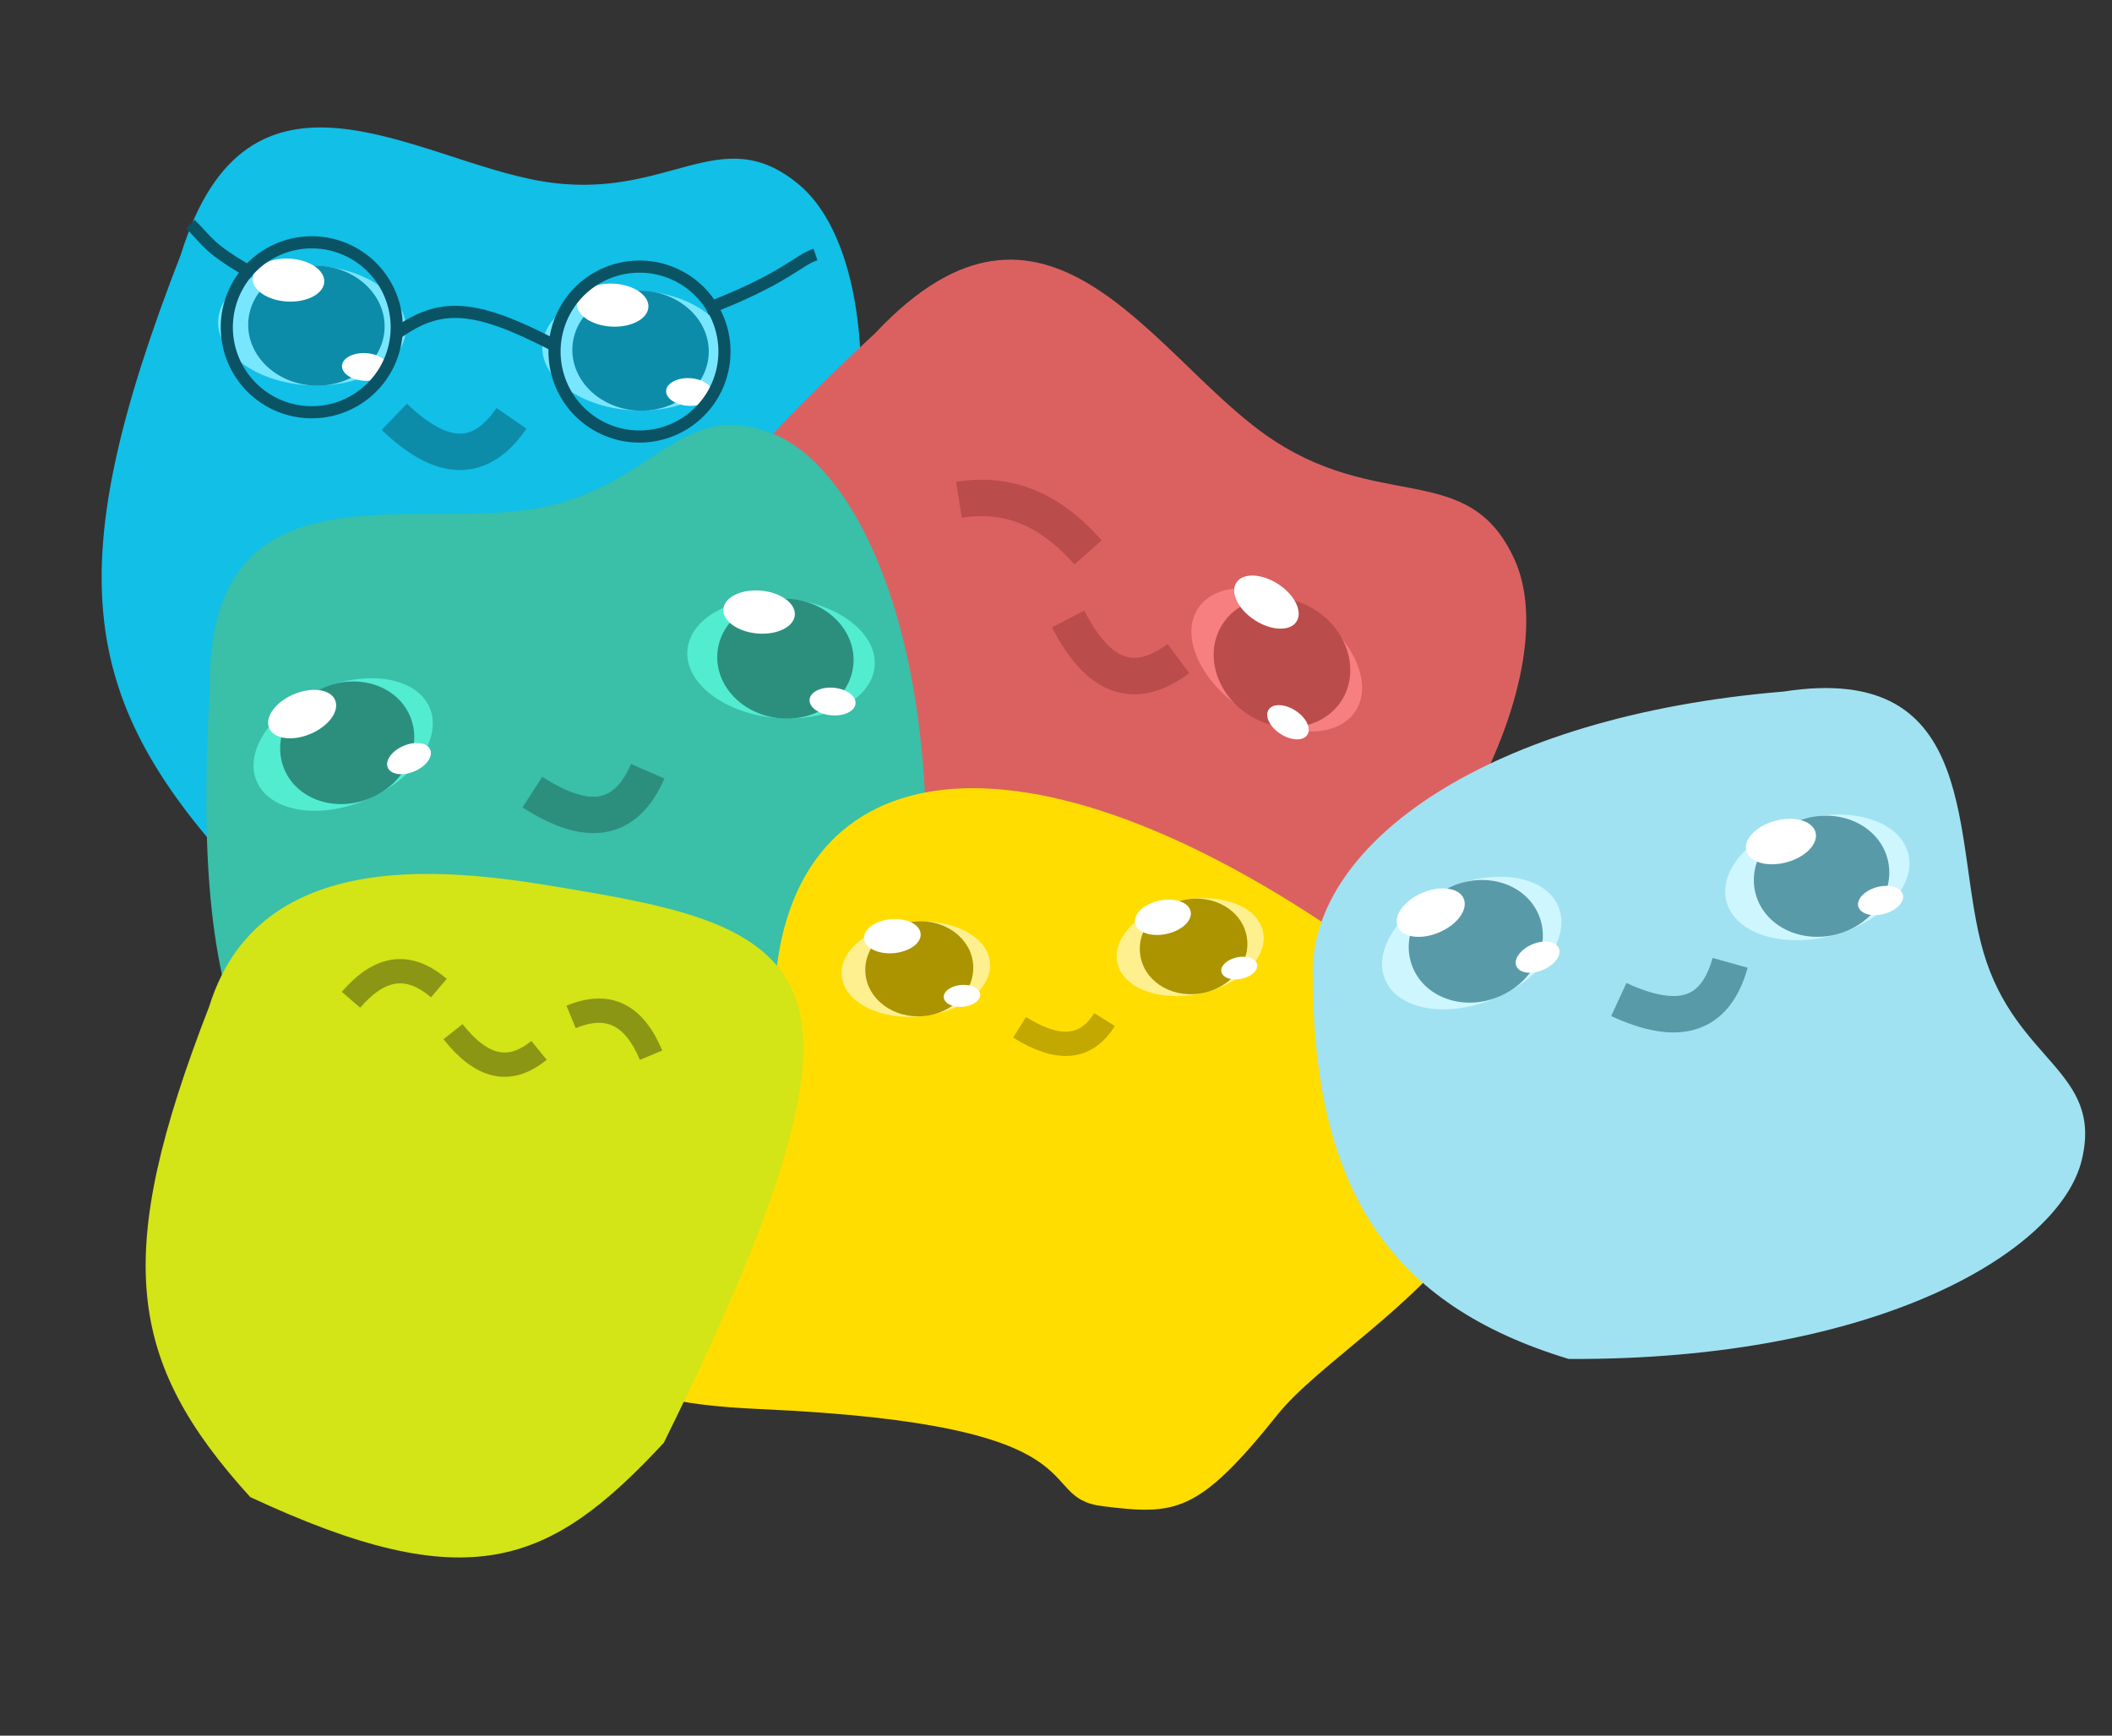 <svg xmlns="http://www.w3.org/2000/svg" width="174" height="143" fill="none"><rect width="100%" height="100%" fill="#333333" stroke="none"/><path fill="#11BFE7" d="M61.54 65.753c12.724-25.757 10.837-45.086 4.284-50.546s-10.794 1.492-21.215-.278-24.16-11.849-29.705 6.028c-9.96 25.625-8.5 36.374 4.198 50.362 22.4 10.455 30.697 7.078 42.438-5.566"/><path fill="#DB6161" d="M96.424 93.66c24.794-19.171 32.188-39.025 28.374-47.513s-11.297-3.699-20.669-10.419-18.023-23.172-32.009-8.296c-22.021 20.362-25.73 31.601-19.968 51.39 16.964 20.964 26.713 21.62 44.272 14.838"/><path fill="#3ABFA8" d="M75.167 84.872c4.12-28.278-3.606-45.984-11.484-49.135s-9.753 4.729-20.156 6.258-26.499-3.783-26.249 14.833c-1.546 27.304 3.139 37.024 19.453 46.354 24.405 3.006 31.215-2.739 38.436-18.31"/><path fill="#FD0" d="M62.611 116.094c29.045 1.273 22.28 7.269 28.235 8.001s7.837.673 14.402-7.54 33.414-19.852 6.236-38.848-46.526-16.051-47.661 3.896-30.258 33.218-1.212 34.491"/><path fill="#A0E2F1" d="M129.237 111.963c25.664.13 40.445-8.955 42.263-16.354s-5.425-8.082-8.085-17.143.052-24.039-16.472-21.49C122.467 59.014 108.15 69.5 108.15 80.069c0 17.931 6.338 27.418 21.087 31.894"/><path fill="#D3E417" d="M54.687 118.873c10.216-20.681 13.229-31.467 10.59-37.294-2.344-5.173-8.993-6.752-17.361-8.173s-26.222-4.853-30.673 9.5c-7.997 20.574-6.825 29.205 3.371 40.436 17.986 8.395 24.646 5.682 34.073-4.469"/><path fill="#78E6FF" d="M25.447 31.743c4.27.224 7.849-1.803 7.991-4.528.143-2.724-3.203-5.114-7.475-5.338-4.27-.224-7.849 1.803-7.991 4.528-.143 2.724 3.203 5.114 7.474 5.338"/><path fill="#0D8CA9" d="M25.809 31.762c3.1.163 5.73-1.914 5.872-4.639.143-2.724-2.255-5.065-5.355-5.227-3.101-.163-5.73 1.914-5.873 4.639-.143 2.724 2.255 5.065 5.355 5.227"/><path fill="#fff" d="M23.673 24.844c1.628.085 2.99-.638 3.041-1.614s-1.227-1.838-2.855-1.924-2.99.638-3.041 1.614 1.227 1.838 2.855 1.924M30.012 31.37c1.048.055 1.924-.41 1.957-1.039.033-.628-.79-1.183-1.837-1.237-1.048-.055-1.924.41-1.957 1.039-.033.628.79 1.183 1.837 1.237"/><path fill="#78E6FF" d="M52.154 33.807c4.27.224 7.849-1.803 7.991-4.528.143-2.724-3.203-5.114-7.475-5.338-4.27-.224-7.849 1.803-7.991 4.528-.143 2.724 3.203 5.114 7.474 5.338"/><path fill="#0D8CA9" d="M52.514 33.826c3.101.163 5.73-1.914 5.873-4.639.143-2.724-2.255-5.065-5.355-5.227-3.101-.163-5.73 1.914-5.873 4.639-.143 2.724 2.255 5.065 5.355 5.227"/><path fill="#fff" d="M50.38 26.908c1.628.085 2.99-.638 3.041-1.614s-1.227-1.838-2.855-1.924-2.99.638-3.041 1.614 1.227 1.838 2.855 1.924M56.72 33.434c1.047.055 1.923-.41 1.956-1.039.033-.628-.79-1.183-1.837-1.237-1.048-.055-1.924.41-1.957 1.039-.033.628.79 1.182 1.837 1.237"/><path fill="#52ECD1" d="M63.917 59.15c4.26.372 7.907-1.53 8.144-4.247.238-2.718-3.023-5.223-7.283-5.596-4.261-.373-7.908 1.528-8.146 4.246-.237 2.718 3.024 5.223 7.285 5.596"/><path fill="#2C8F7E" d="M64.277 59.18c3.093.27 5.793-1.713 6.03-4.431s-2.076-5.14-5.17-5.411-5.793 1.713-6.03 4.431 2.076 5.14 5.17 5.411"/><path fill="#fff" d="M62.385 52.191c1.624.142 3.01-.532 3.095-1.507s-1.163-1.88-2.787-2.021-3.01.532-3.095 1.507 1.163 1.88 2.787 2.021M68.493 58.936c1.045.091 1.937-.343 1.992-.97.055-.628-.748-1.21-1.794-1.302-1.045-.091-1.937.343-1.992.97-.055.628.748 1.21 1.794 1.302"/><path fill="#52ECD1" d="M30.202 65.887c3.937-1.67 6.264-5.061 5.198-7.573-1.066-2.511-5.121-3.192-9.058-1.521-3.937 1.67-6.264 5.061-5.198 7.573 1.066 2.511 5.121 3.192 9.058 1.521"/><path fill="#2C8F7E" d="M30.535 65.745c2.858-1.213 4.311-4.232 3.245-6.744s-4.247-3.563-7.105-2.35-4.311 4.232-3.245 6.744 4.247 3.563 7.105 2.35"/><path fill="#fff" d="M25.584 60.463c1.5-.637 2.407-1.883 2.025-2.783s-1.908-1.114-3.409-.477-2.407 1.883-2.025 2.783 1.908 1.114 3.409.477M34.142 63.55c.966-.41 1.55-1.212 1.304-1.791-.246-.58-1.228-.717-2.194-.307s-1.55 1.212-1.304 1.791c.246.58 1.228.717 2.194.307"/><path fill="#CEF6FF" d="M123.182 82.244c3.937-1.67 6.264-5.061 5.198-7.573-1.066-2.511-5.121-3.192-9.058-1.521-3.937 1.67-6.264 5.061-5.198 7.573 1.066 2.511 5.121 3.192 9.058 1.521"/><path fill="#599AA9" d="M123.515 82.102c2.858-1.213 4.311-4.232 3.245-6.744s-4.247-3.564-7.105-2.35-4.311 4.232-3.245 6.744 4.247 3.564 7.105 2.35"/><path fill="#fff" d="M118.564 76.82c1.501-.637 2.407-1.883 2.025-2.783s-1.908-1.114-3.409-.477-2.408 1.883-2.025 2.783c.382.9 1.908 1.114 3.409.477M127.122 79.907c.966-.41 1.55-1.212 1.304-1.791-.246-.58-1.229-.717-2.194-.307-.966.41-1.55 1.212-1.304 1.791.246.58 1.229.717 2.194.307"/><path fill="#CEF6FF" d="M151.002 77.059c4.131-1.107 6.907-4.141 6.201-6.776-.706-2.636-4.627-3.875-8.759-2.768-4.131 1.107-6.907 4.141-6.201 6.776.706 2.636 4.627 3.875 8.759 2.768"/><path fill="#599AA9" d="M151.351 76.966c2.999-.804 4.858-3.592 4.151-6.227s-3.709-4.12-6.709-3.317c-2.999.804-4.858 3.592-4.151 6.227s3.709 4.12 6.709 3.317"/><path fill="#fff" d="M147.182 71.045c1.575-.422 2.647-1.53 2.393-2.475-.253-.945-1.735-1.369-3.309-.947s-2.647 1.53-2.393 2.475c.253.945 1.735 1.369 3.309.947M155.228 75.294c1.014-.271 1.703-.985 1.54-1.593s-1.116-.88-2.13-.61c-1.014.272-1.703.986-1.54 1.594s1.116.88 2.13.61"/><path stroke="#2C8F7E" stroke-width="3" d="M43.862 65.261c4.526 2.917 7.662 2.508 9.502-1.718"/><path stroke="#8B9614" stroke-width="2" d="M37.322 85c2.336 2.95 4.63 3.55 7.085 1.538"/><path fill="#FFF08F" d="M75.792 83.744c3.375-.295 5.958-2.28 5.77-4.432s-3.077-3.659-6.452-3.364c-3.374.296-5.957 2.28-5.769 4.433s3.077 3.659 6.451 3.363"/><path fill="#AB9400" d="M76.078 83.719c2.45-.215 4.283-2.133 4.095-4.286s-2.328-3.724-4.778-3.51-4.283 2.133-4.094 4.286c.188 2.153 2.327 3.724 4.777 3.51"/><path fill="#fff" d="M73.641 78.528c1.286-.113 2.275-.83 2.207-1.601-.067-.772-1.165-1.307-2.451-1.194s-2.275.83-2.208 1.601c.068.772 1.166 1.306 2.452 1.194M79.332 82.949c.828-.073 1.464-.534 1.42-1.031-.043-.497-.75-.84-1.577-.768-.828.072-1.464.533-1.42 1.03.043.497.75.841 1.577.769"/><path fill="#FFF08F" d="M98.869 81.863c3.313-.705 5.635-2.99 5.186-5.103-.45-2.114-3.5-3.256-6.813-2.552-3.314.704-5.636 2.989-5.186 5.103.449 2.113 3.5 3.256 6.813 2.552"/><path fill="#AB9400" d="M99.15 81.803c2.404-.511 3.99-2.64 3.541-4.753s-2.763-3.413-5.169-2.901c-2.405.51-3.991 2.639-3.542 4.753s2.764 3.412 5.17 2.901"/><path fill="#fff" d="M96.098 76.947c1.263-.268 2.156-1.1 1.995-1.858s-1.316-1.154-2.579-.886c-1.263.269-2.156 1.1-1.995 1.858.16.758 1.315 1.155 2.578.886M102.285 80.642c.813-.173 1.388-.708 1.285-1.196-.104-.488-.847-.743-1.66-.57-.813.172-1.388.708-1.284 1.196.104.487.846.743 1.659.57"/><path fill="#F87F7F" d="M102.495 58.504c3.587 2.33 7.699 2.363 9.185.074 1.486-2.288-.217-6.031-3.804-8.36-3.587-2.33-7.7-2.363-9.186-.075s.218 6.031 3.805 8.36"/><path fill="#BB4C4C" d="M102.829 58.872c2.699 1.753 6.135 1.251 7.675-1.12s.601-5.715-2.098-7.467c-2.699-1.753-6.135-1.251-7.675 1.12s-.6 5.715 2.098 7.467"/><path fill="#fff" d="M103.373 51.092c1.367.888 2.907.943 3.44.123s-.144-2.206-1.511-3.094c-1.368-.887-2.908-.942-3.441-.122s.144 2.205 1.512 3.093M105.49 60.46c.88.572 1.872.608 2.215.08.343-.529-.093-1.42-.973-1.991s-1.871-.607-2.214-.08c-.343.529.092 1.42.972 1.992"/><path stroke="#BB4C4C" stroke-width="3" d="M88 51c2.461 4.79 5.381 6.003 9.088 3.263M79 41.174c3.966-.63 7.43.688 10.64 4.34"/><path stroke="#8B9614" stroke-width="2" d="M28.916 82.37c2.35-2.722 4.693-3.134 7.24-.962M53.638 86.935c-1.394-3.314-3.494-4.43-6.588-3.15"/><path stroke="#599AA9" stroke-width="3" d="M133.367 82.351c4.888 2.259 7.937 1.417 9.171-3.024"/><path stroke="#C2A800" stroke-width="2" d="M84 84.64c3.144 1.962 5.447 1.846 7-.64"/><path stroke="#0D8CA9" stroke-width="3" d="M32.485 34.341c3.887 3.727 7.043 3.924 9.656.126"/><path stroke="#0A5364" d="M52.686 35.965a7 7 0 1 0 0-14 7 7 0 0 0 0 14ZM25.686 33.965a7 7 0 1 0 0-14 7 7 0 0 0 0 14Z"/><path stroke="#0A5364" d="M32.685 27.465c3.579-2.555 6.37-2.448 13 1m12.501-3c6.5-2.5 7.5-4 9-4.5m-46.5 1.5c-3.5-2-3.5-2.5-5-4"/></svg>